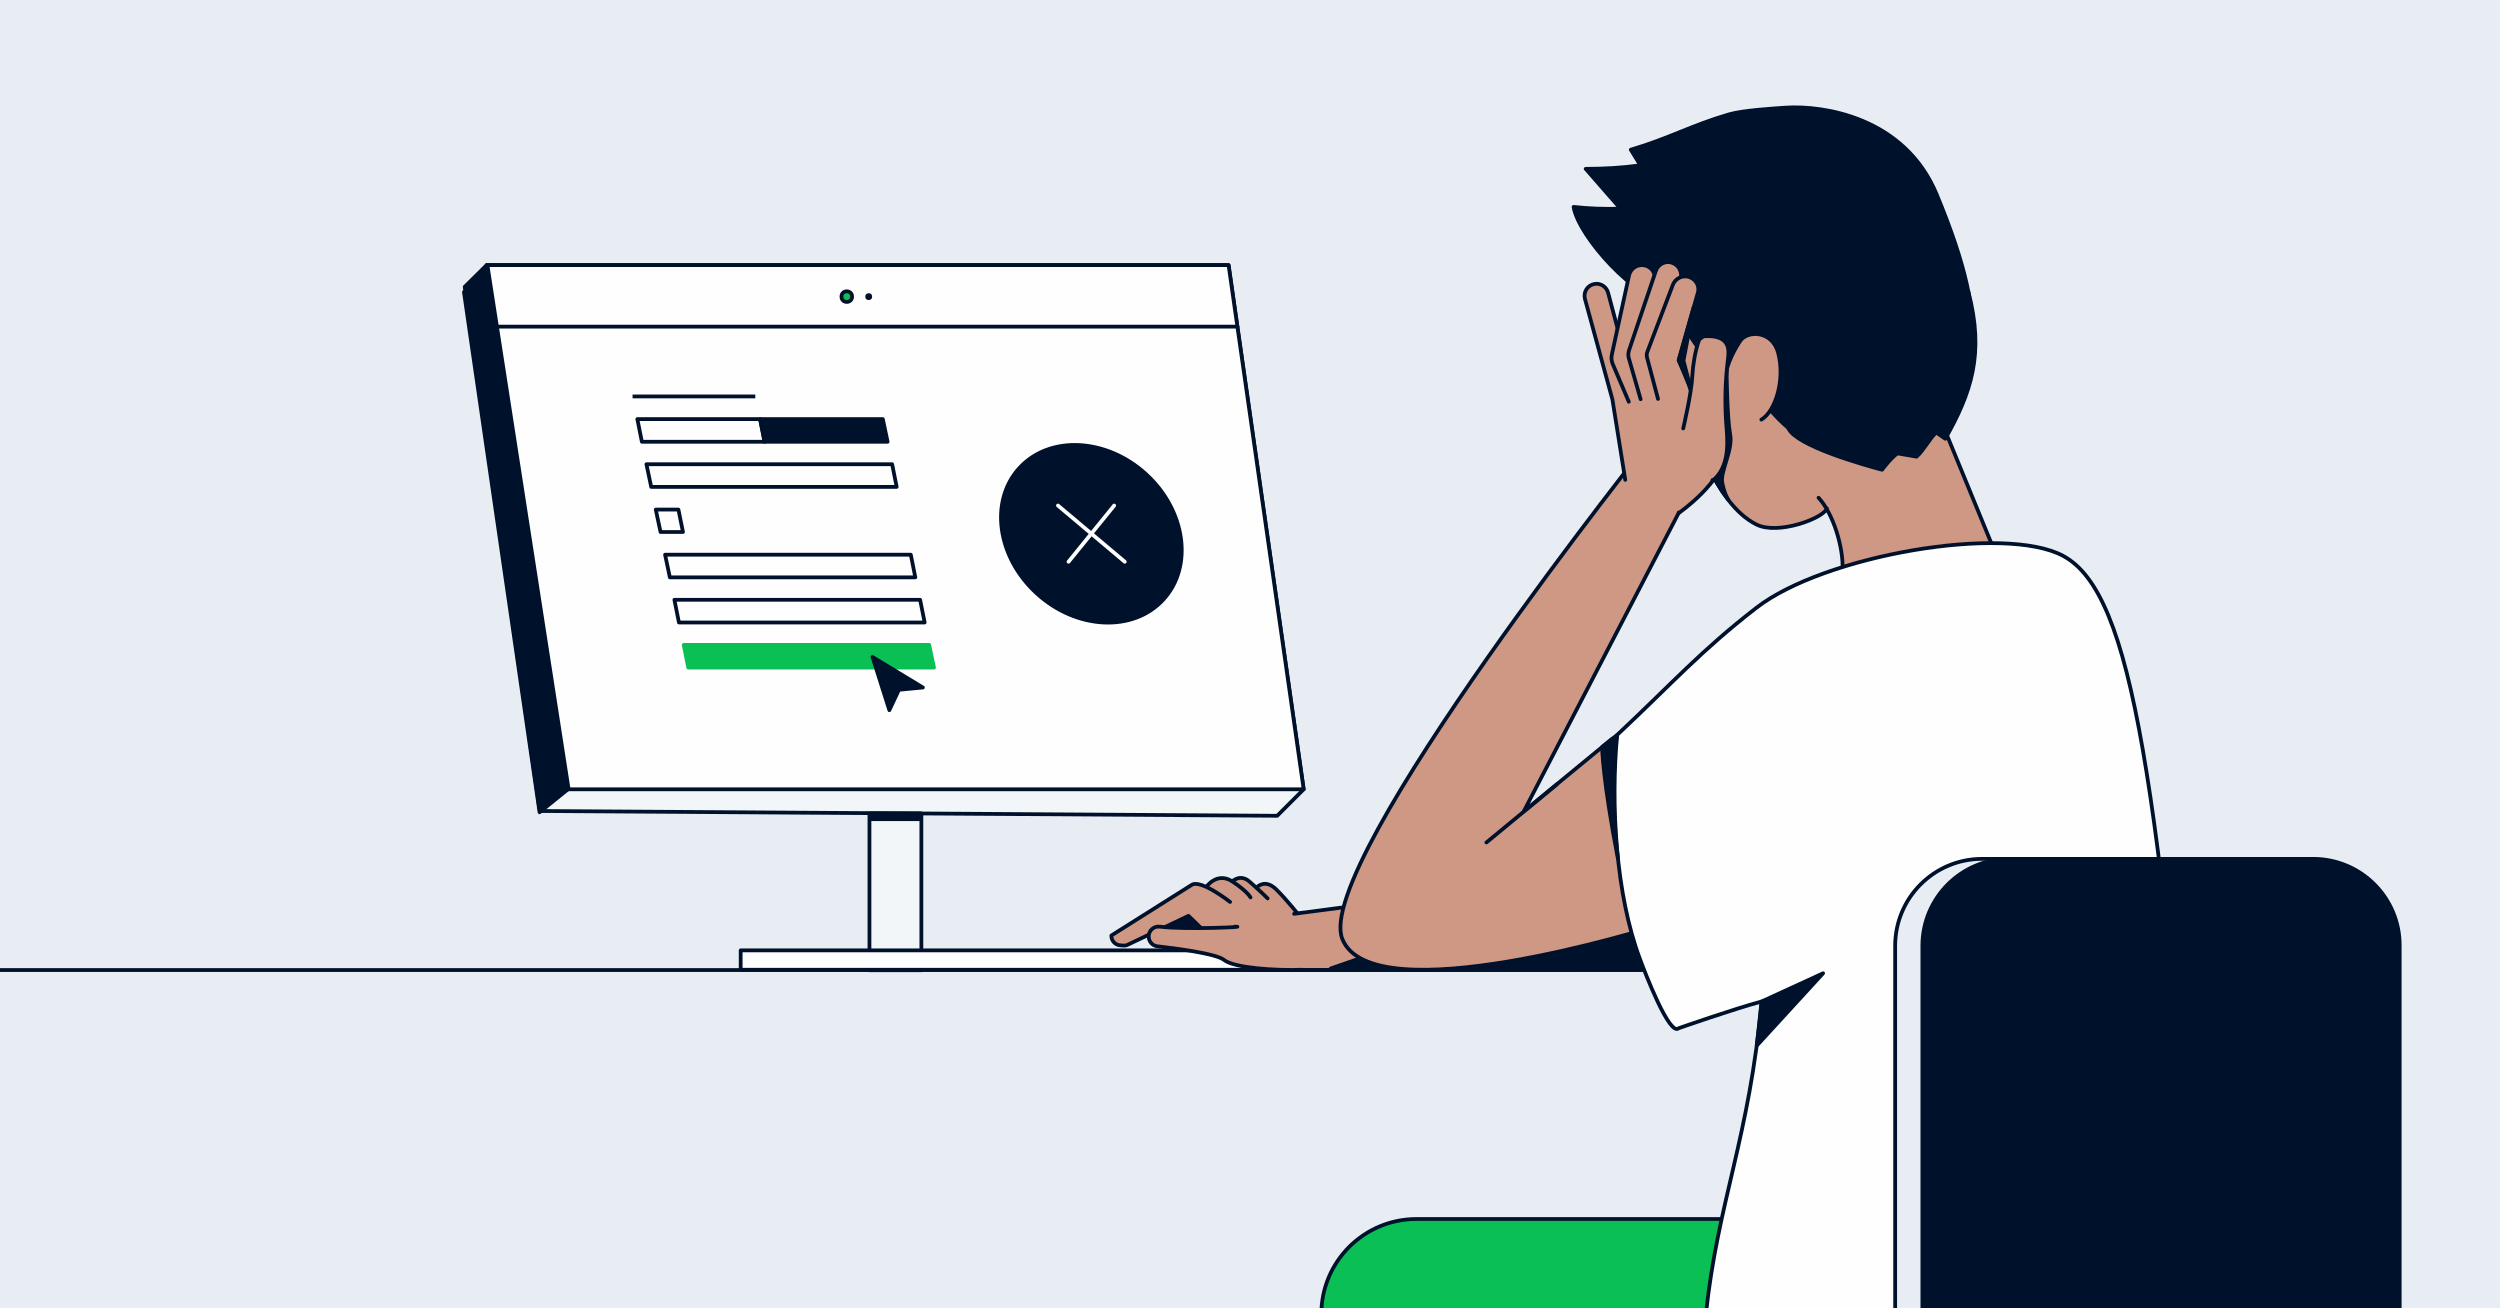 <svg xmlns="http://www.w3.org/2000/svg" xml:space="preserve" id="Layer_1" x="0" y="0" version="1.1" viewBox="0 0 992 519.1"><style>.st1{fill:#0ABF53}.st3{fill:#FFFFFF;stroke:#00112C;stroke-width:1.5;stroke-miterlimit:10}.st4{fill:#00122C;stroke:#00112C;stroke-width:1.5;stroke-miterlimit:10}.st5{fill:none;stroke:#00112C;stroke-width:1.5;stroke-miterlimit:10}.st7{fill:#F3F6F9;stroke:#00112C;stroke-width:1.5;stroke-miterlimit:10}.st8{fill:#0088FF;stroke:#00112C;stroke-width:1.5;stroke-linecap:round;stroke-linejoin:round;stroke-miterlimit:10}.st9{fill:#FFC200;stroke:#00112C;stroke-width:1.5;stroke-linecap:round;stroke-linejoin:round;stroke-miterlimit:10}.st10{fill:none;stroke:#FFFFFF;stroke-width:1.5;stroke-linecap:round;stroke-linejoin:round;stroke-miterlimit:10}.st12{fill:#F3F6F9;stroke:#00112C;stroke-width:1.5;stroke-linecap:round;stroke-miterlimit:10}.st13{fill:#FFFFFF;stroke:#00112C;stroke-width:1.5;stroke-linecap:round;stroke-miterlimit:10}.st14{fill:#FFFFFF}.st16{fill:none;stroke:#F3F6F9;stroke-width:1.5;stroke-miterlimit:10}.st18{fill:#F0F4F7;stroke:#00112C;stroke-width:1.5;stroke-linecap:round;stroke-linejoin:round;stroke-miterlimit:10}.st19{fill:#F0F4F7}.st20{fill:#0088FF}.st22{fill:#F3F6F9;stroke:#00112C;stroke-width:2;stroke-linecap:round;stroke-linejoin:round;stroke-miterlimit:10}.st23{fill:#FFFFFF;stroke:#00112C;stroke-width:2;stroke-linecap:round;stroke-linejoin:round;stroke-miterlimit:10}.st24{fill:#00112C;stroke:#00112C;stroke-width:2;stroke-linecap:round;stroke-linejoin:round;stroke-miterlimit:10}.st25{fill:#B27866;stroke:#00112C;stroke-width:2;stroke-linecap:round;stroke-linejoin:round;stroke-miterlimit:10}.st26{fill:#00112C;stroke:#FFFFFF;stroke-width:2;stroke-linecap:round;stroke-linejoin:round;stroke-miterlimit:9.999}.st27{fill:#FFFFFF;stroke:#00112C;stroke-width:2;stroke-linecap:round;stroke-linejoin:round;stroke-miterlimit:10.001}.st28{fill:#0ABF53;stroke:#00112C;stroke-width:2;stroke-linecap:round;stroke-linejoin:round;stroke-miterlimit:10.001}.st29{fill:#0ABF53;stroke:#00112C;stroke-width:2;stroke-linecap:round;stroke-linejoin:round;stroke-miterlimit:10}.st30{fill:#0088FF;stroke:#00112C;stroke-width:2;stroke-linecap:round;stroke-linejoin:round;stroke-miterlimit:10}.st31{fill:none;stroke:#00112C;stroke-width:2;stroke-linecap:round;stroke-linejoin:round;stroke-miterlimit:10}.st32{fill:#00112C;stroke:#FFFFFF;stroke-width:2;stroke-linecap:round;stroke-linejoin:round;stroke-miterlimit:9.999}.st33{fill:#E09C82;stroke:#00112C;stroke-width:2;stroke-linecap:round;stroke-linejoin:round;stroke-miterlimit:10}.st34{fill:#FF487C;stroke:#00112C;stroke-width:2;stroke-linecap:round;stroke-linejoin:round;stroke-miterlimit:10}.st35{fill:none;stroke:#FFFFFF;stroke-width:2;stroke-linecap:round;stroke-linejoin:round;stroke-miterlimit:10}.st36{fill:#F3F6F9;stroke:#09152C;stroke-width:2;stroke-linecap:round;stroke-linejoin:round;stroke-miterlimit:10}.st37{fill:#00112C;stroke:#F3F6F9;stroke-width:2;stroke-linecap:round;stroke-linejoin:round;stroke-miterlimit:10}.st38{fill:#0ABF53;stroke:#00112C;stroke-width:2;stroke-linecap:round;stroke-linejoin:round;stroke-miterlimit:9.999}.st39{fill:#FFFFFF;stroke:#00112C;stroke-width:2;stroke-linecap:round;stroke-linejoin:round;stroke-miterlimit:9.999}.st40{fill:#0ABF53;stroke:#00112C;stroke-width:2;stroke-linecap:round;stroke-linejoin:round;stroke-miterlimit:9.999}.st41{fill:#0ABF53;stroke:#00112C;stroke-width:2;stroke-linecap:round;stroke-linejoin:round;stroke-miterlimit:9.999}.st42{fill:#00112C;stroke:#00112C;stroke-width:2;stroke-linecap:round;stroke-linejoin:round}.st43{fill:none;stroke:#0ABF53;stroke-width:2;stroke-linecap:round;stroke-linejoin:round;stroke-miterlimit:10}.st44{clip-path:url(#SVGID_3_)}.st45{fill:#E1967D;stroke:#00112C;stroke-width:2;stroke-linecap:round;stroke-linejoin:round;stroke-miterlimit:10}.st46{fill:#914F4D;stroke:#00112C;stroke-width:2;stroke-linecap:round;stroke-linejoin:round;stroke-miterlimit:10}.st47{fill:#0ABF53;stroke:#0ABF53;stroke-width:2;stroke-linecap:round;stroke-linejoin:round;stroke-miterlimit:10}.st48{fill:none;stroke:#FFFFFF;stroke-width:1.5;stroke-miterlimit:10}.st49{fill:#0ABF53;stroke:#FFFFFF;stroke-width:1.5;stroke-miterlimit:10}.st50{fill:#FFFFFF;stroke:#FFFFFF;stroke-width:1.5;stroke-miterlimit:10}.st51{fill:#F5F5F5;stroke:#00112C;stroke-width:1.5;stroke-linecap:round;stroke-linejoin:round;stroke-miterlimit:10}.st52{fill:#D89A82;stroke:#00112C;stroke-width:1.5;stroke-linecap:round;stroke-linejoin:round;stroke-miterlimit:10}.st53{fill:#00112C;stroke:#FFFFFF;stroke-width:1.5;stroke-linecap:round;stroke-linejoin:round;stroke-miterlimit:10}.st54{fill:none;stroke:#FFFFFF;stroke-width:3;stroke-linecap:round;stroke-linejoin:round;stroke-miterlimit:10}.st55{fill:#00112C;stroke:#F1F5F8;stroke-width:1.5;stroke-linecap:round;stroke-linejoin:round;stroke-miterlimit:10}.st56{fill:#FFFFFF;stroke:#00112C;stroke-width:1.5}.st57{fill:#E8EDF3;stroke:#09152C;stroke-width:1.5;stroke-linecap:round;stroke-linejoin:round;stroke-miterlimit:10}.st58{fill:#FFFFFF;stroke:#09152C;stroke-width:1.5;stroke-linecap:round;stroke-linejoin:round;stroke-miterlimit:10}.st59{fill:#00112C;stroke:#00112C;stroke-width:1.5;stroke-miterlimit:10}.st60{fill:#007EFF;stroke:#00112C;stroke-width:1.5;stroke-linecap:round;stroke-linejoin:round;stroke-miterlimit:10}.st61{fill:none;stroke:#00112C;stroke-width:1.5}.st62{fill:#BA836E;stroke:#00122E;stroke-width:1.5;stroke-linecap:round;stroke-linejoin:round;stroke-miterlimit:10}.st63{fill:#FFFFFF;stroke:#00112C;stroke-width:1.5;stroke-linecap:round;stroke-linejoin:round}.st64{fill:none;stroke:#00112C;stroke-width:1.5;stroke-linecap:round;stroke-linejoin:round}</style><path fill="#E8EDF3" d="M-7.1-10.2H1004.3V525.3H-7.1z"/><path fill="#CE9884" stroke="#00112C" stroke-linecap="round" stroke-linejoin="round" stroke-miterlimit="10" stroke-width="1.5" d="M515.6 363.4s-4.5-5.8-9.1-10.4c-4.5-4.5-7.7-1-7.7-1l-22.4 17.6 9.8 7.7 16.8 5.1"/><path fill="#CE9884" stroke="#00112C" stroke-linecap="round" stroke-linejoin="round" stroke-miterlimit="10" stroke-width="1.5" d="M503 356.5s-3.3-3.3-7.1-6.6c-3.8-3.4-7-.1-7-.1l-12.1 11.6 8.8 11.2"/><path fill="#00112C" d="m483.3 357.6-12.5 16.2c-.1 1.5 1.1 2.7 2.5 2.8l2 .1c.7 0 1.4-.2 1.9-.6l13.9-12.1"/><path fill="#00112C" d="m472.2 357-12.5 16.2c-.1 1.5 1.1 2.7 2.5 2.8l2 .1c.7 0 1.4-.2 1.9-.6l13.9-12.1"/><path fill="#CE9884" stroke="#00112C" stroke-linecap="round" stroke-linejoin="round" stroke-miterlimit="10" stroke-width="1.5" d="m492.2 374-17.2-7.6 3.6-14.4s4.2-6.2 10.3-2.3c6.1 4 7.3 6.4 7.3 6.4"/><path fill="#CE9884" stroke="#00112C" stroke-linecap="round" stroke-linejoin="round" stroke-miterlimit="10" stroke-width="1.5" d="M494.1 384.9 659 384.8 783.7 347.7 762 259.5 638.2 346.2 513.5 362.6"/><path fill="#CE9884" stroke="#00112C" stroke-linecap="round" stroke-linejoin="round" stroke-miterlimit="10" stroke-width="1.5" d="M488.1 357.9s-11.6-9.1-15.2-6.8c-3.5 2.2-31.9 20.1-31.9 20.1h0c-.1 2 1.5 3.8 3.5 3.9l1.2.1c.5 0 1 0 1.5-.2l24.4-11.6 14.5 14.1 22.6 6.9"/><path fill="#00112C" stroke="#00112C" stroke-linecap="round" stroke-linejoin="round" stroke-miterlimit="10" stroke-width="1.5" d="M528 384.3 660.7 384.3 653.2 340.8z"/><path fill="#F3F6F9" stroke="#00112C" stroke-linecap="round" stroke-linejoin="round" stroke-miterlimit="10" stroke-width="1.5" d="M193.1 105.2 184.4 113.8 214.2 321.8 506.8 323.7 517.3 313.2 487.5 105.2 193.1 105.2"/><path fill="#FFFEFF" stroke="#00112C" stroke-linecap="round" stroke-linejoin="round" stroke-miterlimit="10" stroke-width="1.5" d="M222.9 313.2 517.3 313.2 487.5 105.2 193.1 105.2z"/><circle cx="344.7" cy="117.7" r="2.1" fill="#00112C" stroke="#FFF" stroke-linecap="round" stroke-miterlimit="10" stroke-width="1.5"/><circle cx="336" cy="117.7" r="2.1" fill="#0ABF53" stroke="#00112C" stroke-linecap="round" stroke-miterlimit="10" stroke-width="1.5"/><path fill="#FFF" stroke="#00112C" stroke-linecap="round" stroke-linejoin="round" stroke-miterlimit="10" stroke-width="1.5" d="M491 129.6 196.6 129.6"/><path fill="#F3F6F9" stroke="#00112C" stroke-linecap="round" stroke-linejoin="round" stroke-miterlimit="10" stroke-width="1.5" d="M345 322.8H365.6V385H345z"/><path fill="#00112C" d="M344.7 322.1 365.7 322.1 365.7 325.8 365.5 325.8 344.7 325.8z"/><path fill="#FFF" stroke="#00112C" stroke-linejoin="round" stroke-miterlimit="10" stroke-width="1.5" d="M251 157.3 299.7 157.3"/><path fill="#FFFEFF" stroke="#00112C" stroke-linecap="round" stroke-linejoin="round" stroke-miterlimit="10" stroke-width="1.5" d="M355.8 193.2 258.4 193.2 256.5 184.2 354 184.2z"/><path fill="#FFFEFF" stroke="#00112C" stroke-linecap="round" stroke-linejoin="round" stroke-miterlimit="10" stroke-width="1.5" d="M363.2 229.1 265.8 229.1 263.9 220.1 361.4 220.1z"/><path fill="#FFFEFF" stroke="#00112C" stroke-linecap="round" stroke-linejoin="round" stroke-miterlimit="10" stroke-width="1.5" d="M366.9 247 269.4 247 267.6 238 365.1 238z"/><path fill="#0ABF53" stroke="#0ABF53" stroke-linecap="round" stroke-linejoin="round" stroke-miterlimit="10" stroke-width="1.5" d="M370.6 264.9 273.1 264.9 271.3 255.9 368.7 255.9z"/><path fill="#FFFEFF" stroke="#00112C" stroke-linecap="round" stroke-linejoin="round" stroke-miterlimit="10" stroke-width="1.5" d="M271 211.1 262.1 211.1 260.2 202.2 269.2 202.2z"/><path fill="#FFFEFF" stroke="#00112C" stroke-linecap="round" stroke-linejoin="round" stroke-miterlimit="10" stroke-width="1.5" d="M303.4 175.3 254.7 175.3 252.9 166.3 301.6 166.3z"/><path fill="#00112C" stroke="#00112C" stroke-linecap="round" stroke-linejoin="round" stroke-miterlimit="10" stroke-width="1.5" d="M352.2 175.3 303.4 175.3 301.6 166.3 350.3 166.3z"/><path fill="#00112C" stroke="#00112C" stroke-linecap="round" stroke-linejoin="round" stroke-miterlimit="10" stroke-width="1.5" d="M346.2 260.7 352.9 281.8 356.7 273.7 366.2 272.8z"/><path fill="#FFFEFF" stroke="#00112C" stroke-linecap="round" stroke-linejoin="round" stroke-miterlimit="10" stroke-width="1.5" d="M293.9 384.8 506.3 384.8 484.8 377.1 293.9 377.1z"/><path fill="#00112C" stroke="#00112C" stroke-linecap="round" stroke-linejoin="round" stroke-miterlimit="10" stroke-width="1.5" d="M225.6 313 214.1 322.3 184.1 115.9 193.4 105.2z"/><path fill="#0ABF53" stroke="#00112C" stroke-linecap="round" stroke-linejoin="round" stroke-miterlimit="10" stroke-width="1.5" d="M524.3 521.5h162.5v-37.8H562.1c-20.9 0-37.8 16.9-37.8 37.8"/><path fill="none" stroke="#00112C" stroke-linecap="round" stroke-miterlimit="10" stroke-width="1.5" d="M914.4 384.9 0 384.9"/><path fill="#CE9884" stroke="#00112C" stroke-linecap="round" stroke-linejoin="round" stroke-miterlimit="10" stroke-width="1.5" d="M724.9 201.7c-1 3.8-19.4 10.8-28 6.4-16.8-8.5-25-37.6-27.5-48.5-4.6-19.5-7.9-39.3-10-59.2L699.2 88c20-6.2 41.4 4.4 48.5 24.1l42.8 104.3-59.4 9.8c.5-8.6-3.6-22.4-9.5-28.7"/><path fill="#00112C" stroke="#00112C" stroke-linecap="round" stroke-linejoin="round" stroke-miterlimit="10" stroke-width="1.5" d="M679.3 108.3c-12.3 1.8-13.9 7.3-13.3 17 .1 2 16.6 25.9 18.2 27.3l9 .4 10.6-27.2s-14.5-18.9-24.5-17.5"/><path fill="#00112C" stroke="#00112C" stroke-linecap="round" stroke-linejoin="round" stroke-miterlimit="10" stroke-width="1.5" d="M768.5 77.2c-12.8-30.9-45.3-35.4-59.8-34.5-5.7.4-17.2 1.1-22.7 2.7-15 4.4-23.9 9.6-38.9 14 1.3 2.1 2.5 4.1 3.8 6.2-7.2 1-14.5 1.4-21.7 1.4 4.6 5.3 9.2 10.5 13.8 15.8-6.2.2-12.4 0-18.6-.7 2 12 25.1 37.2 37.3 37.7 0 0-1.6-10.3 3.4-8.9 17.2 4.9 23.7 27 28.2 38.8 0 0 23.7 45 58.8 25.8 35-19.3 39.3-43 16.4-98.3"/><path fill="#CE9884" stroke="#00112C" stroke-linecap="round" stroke-linejoin="round" stroke-miterlimit="10" stroke-width="1.5" d="M684.3 152.6c0-6 2.9-12.3 6.2-17.3 2.9-4.3 12.8-4.2 15.1 4.8 2.8 10.8-1.2 23.2-6.7 26.4"/><path fill="#00112C" stroke="#00112C" stroke-linecap="round" stroke-linejoin="round" stroke-miterlimit="10" stroke-width="1.5" d="M682.9 184.5s-3.7 1.9 1.4 11.7c0 0-4.8-5.7-5.9-16-.7-6.1 4.5 4.3 4.5 4.3"/><path fill="#CE9884" stroke="#00112C" stroke-linecap="round" stroke-linejoin="round" stroke-miterlimit="10" stroke-width="1.5" d="M656 173.1S520.9 342.4 532.6 372.5s122.6-4.5 122.6-4.5l-.5-83.3-15.2 8.6-34.9 28.7 69.2-133.3z"/><path fill="#CE9884" stroke="#00112C" stroke-linecap="round" stroke-linejoin="round" stroke-miterlimit="10" stroke-width="1.5" d="m644.9 190.4-5.1-31.9-10.9-39.9c-.7-2.7 1-5.4 3.7-5.9h0c2.5-.5 4.9 1.1 5.5 3.5l4.1 15.4s36.1 36.8 37 46.4-10.5 21-10.5 21"/><path fill="#CE9884" stroke="#00112C" stroke-linecap="round" stroke-linejoin="round" stroke-miterlimit="10" stroke-width="1.5" d="M668 163.5c-1-12.2-12.9-19.9-12.9-19.9l1.6-33c.1-2.5-1.6-4.8-4.1-5.3v0c-2.8-.6-5.6 1.2-6.2 4l-6.8 31.3c-.3 1.3-.2 2.7.4 4l6.3 14.8"/><path fill="#CE9884" stroke="#00112C" stroke-linecap="round" stroke-linejoin="round" stroke-miterlimit="10" stroke-width="1.5" d="M671.9 165.4c.4-12.6-10.4-21.8-10.4-21.8l5.5-33.4c.4-2.6-1-5-3.4-5.9h0c-2.7-1-5.7.5-6.6 3.3L646.4 139c-.3 1-.4 2.1-.1 3.1l4.7 16.3"/><path fill="#CE9884" stroke="#00112C" stroke-linecap="round" stroke-linejoin="round" stroke-miterlimit="10" stroke-width="1.5" d="M666.1 203.6s18.1-12.5 18.8-24.8c.3-5.4-10.8-7.4-12-15.4-1.4-9.9-6.8-20.5-6.8-20.5l7.7-27.1c.5-2.5-.9-4.9-3.3-5.8h0c-2.7-1-5.7.4-6.7 3l-10.1 26.5c-.3.8-.4 1.7-.1 2.6l4.3 16.2"/><path fill="#FFFEFF" stroke="#00112C" stroke-linecap="round" stroke-linejoin="round" stroke-miterlimit="10" stroke-width="1.5" d="M676.9 521.5c4.7-44.7 17.3-70.3 22.1-124.1-10.9 2.9-32.9 10.6-32.9 10.6-3.6 3.4-13.4-22.1-15.3-27.3-9.7-25.6-11.7-61.8-9.1-89.1 22.1-20.7 33-33.2 55.2-50.4 26.9-20.9 98.5-33.2 121.8-20.6 27.9 15.1 37.8 90.1 55.6 300.8H676.9z"/><path fill="#00112C" stroke="#00112C" stroke-linecap="round" stroke-linejoin="round" stroke-miterlimit="10" stroke-width="1.5" d="M699 397.4 723.4 386.2 697.1 414.9z"/><path fill="#E8EDF3" stroke="#00112C" stroke-linecap="round" stroke-linejoin="round" stroke-miterlimit="10" stroke-width="1.5" d="M752 521.5h145V340.8H786.5c-19.1 0-34.5 15.5-34.5 34.5z"/><path fill="#00112C" stroke="#00112C" stroke-linecap="round" stroke-linejoin="round" stroke-miterlimit="10" stroke-width="1.5" d="M762.7 521.6h189.5V375.1c0-18.9-15.4-34.3-34.3-34.3H797.3c-19.1 0-34.5 15.5-34.5 34.5v146.3z"/><path fill="#CE9884" stroke="#00112C" stroke-linecap="round" stroke-linejoin="round" stroke-miterlimit="10" stroke-width="1.5" d="M489.9 367.7c6.8 0-19.2 1.3-29.7 0-2.3-.3-4.4 1.5-4.4 3.9h0c0 2 1.5 3.7 3.5 3.9 7.2.8 23.3 2.9 26.4 5.4 3.9 3.2 20.4 4.3 31 3.9"/><ellipse cx="433" cy="211.8" fill="#00112C" stroke="#00112C" stroke-linecap="round" stroke-linejoin="round" stroke-miterlimit="10" stroke-width="1.5" rx="32.1" ry="38.7" transform="rotate(-47.678 433.036 211.738)"/><path fill="none" stroke="#FFFEFF" stroke-linecap="round" stroke-linejoin="round" stroke-miterlimit="10" stroke-width="1.5" d="M419.8 200.6 446.3 222.9"/><path fill="none" stroke="#FFFEFF" stroke-linecap="round" stroke-linejoin="round" stroke-miterlimit="10" stroke-width="1.5" d="M442.1 200.6 424 222.9"/><path fill="#00112C" stroke="#00112C" stroke-linecap="round" stroke-linejoin="round" stroke-miterlimit="10" stroke-width="1.5" d="M781 115.6c6.6 24.8 1.1 40.4-9.1 58.5-1.2-.8-2.4-1.7-3.6-2.5-2.9 2.7-4.8 6.9-7.8 9.6l-7.6-1.3c-2.7 1.9-6.1 6.5-6.1 6.5-7.5-2-33.7-9.4-37.1-16.3"/><path fill="#00112C" stroke="#00112C" stroke-linecap="round" stroke-linejoin="round" stroke-miterlimit="10" stroke-width="1.5" d="M672 122.1 668 143.1 671 154.6 666.1 143z"/><path fill="#00112C" stroke="#00112C" stroke-linecap="round" stroke-linejoin="round" stroke-miterlimit="10" stroke-width="1.5" d="M635.7 296.4s.2 12.9 6.3 44.4c0 0-3.7-29.4-.4-49.1zM685.1 147s.2 18.9 1.4 25.2c1.3 6.3-4 14.8-3.1 19.4s2.4 6.7 2.4 6.7-8.5-11.5-8.9-15.7 8.2-35.6 8.2-35.6"/><path fill="#CE9884" stroke="#00112C" stroke-linecap="round" stroke-linejoin="round" stroke-miterlimit="10" stroke-width="1.5" d="M679.5 190.5c.5-.1.8-.4 1.2-.8 2.8-2.8 4.1-6.8 4.5-10.7s0-7.9-.3-11.8c-.5-8.1-.3-16.2.7-24.2.3-2.4.6-5.2-.9-7.1-1.8-2.4-5.3-2.6-8.3-2.5-.5 0-2 1.1-2.2 1.5-1.6 4.6-2.4 9.5-2.7 14.4-.3 6.8-3.6 20.7-3.6 20.7"/><path fill="none" stroke="#00112C" stroke-linecap="round" stroke-linejoin="round" stroke-miterlimit="10" stroke-width="1.5" d="M617.8 311.2 589.8 334.3"/></svg>